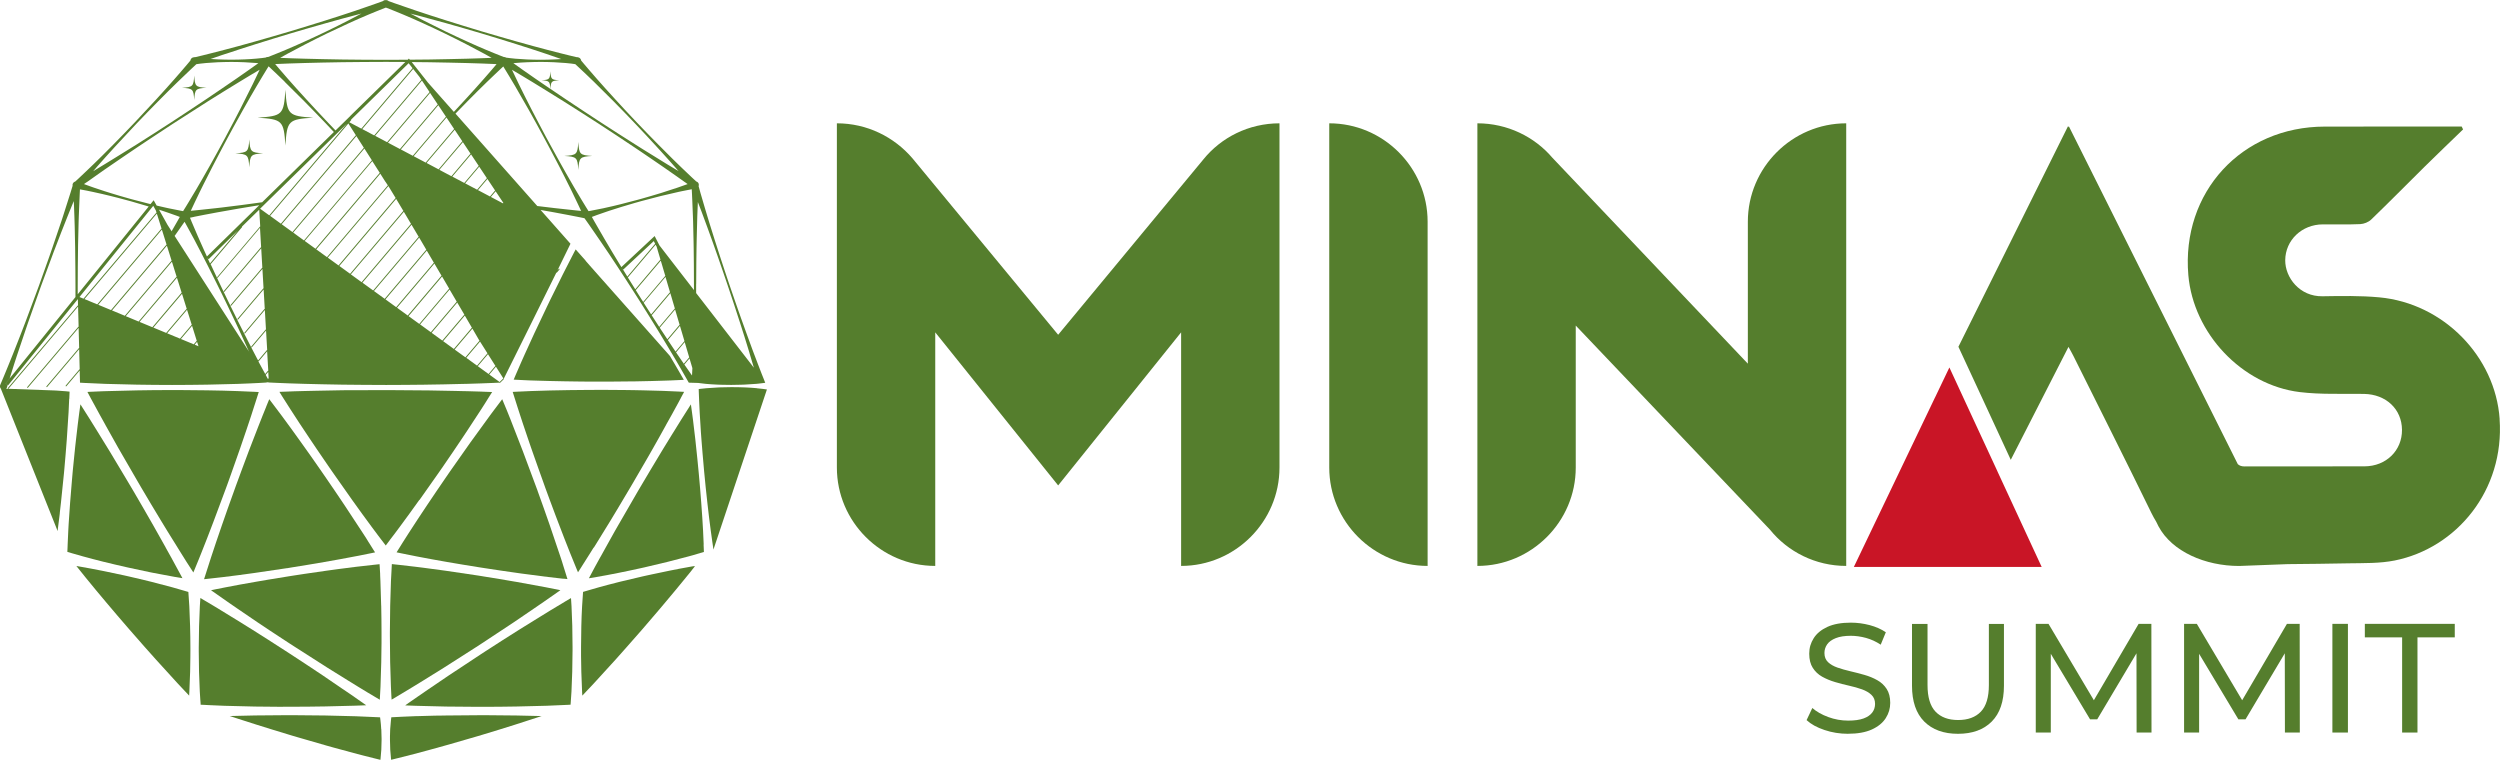 <svg xmlns="http://www.w3.org/2000/svg" id="Camada_2" viewBox="0 0 557.1 169.33"><defs><style>      .cls-1 {        fill: #c91526;      }      .cls-2 {        fill: #557e2d;      }    </style></defs><g id="Camada_1-2" data-name="Camada_1"><g><g><path class="cls-2" d="M285.12,27.48v76.71c0,12.05-9.86,21.92-21.92,21.92v-52.05l-27.4,34.11-27.39-34.11v52.05c-12.05,0-21.92-9.86-21.92-21.92V27.48c6.71,0,12.74,3.01,16.85,7.81l32.46,39.31,32.33-39.04c3.97-4.93,10.14-8.08,16.98-8.08Z"></path><path class="cls-2" d="M296.21,104.19V27.48c12.05,0,21.92,9.86,21.92,21.92v76.71c-12.05,0-21.92-9.86-21.92-21.92Z"></path><path class="cls-2" d="M411.41,126.11c-6.85,0-13.01-3.15-16.99-8.08l-43.28-45.48v31.64c0,12.05-9.86,21.92-21.92,21.92V27.48c6.71,0,12.74,3.01,16.71,7.67l43.56,45.89v-31.64c0-12.05,9.86-21.92,21.92-21.92v98.62Z"></path></g><g><path class="cls-2" d="M557.02,93.35c-.97-13.86-12.47-25.76-26.82-27.09-4.2-.39-8.45-.31-12.68-.24-5.06.08-8.31-4.17-8.28-8.04.04-4.47,3.7-7.96,8.37-7.98,2.78-.02,5.57.07,8.35-.06.84-.04,1.84-.44,2.44-1.02,4.05-3.9,7.99-7.91,11.99-11.86,2.8-2.76,5.65-5.48,8.48-8.22-.1-.22-.21-.43-.31-.65-.64,0-1.28,0-1.93,0-9.52,0-19.04.01-28.56.02-18.56,0-32.01,14.65-30.42,33.11,1.12,12.95,11.91,24.47,24.81,26.05,4.73.58,9.56.33,14.34.41,4.9.08,8.43,3.39,8.46,8.01.03,4.6-3.52,8.11-8.35,8.13-8.91.04-17.82-.02-26.73.02-.68,0-1.14-.17-1.51-.51l-37.66-75.31-.1.21c-.03-.06-.06-.11-.09-.17-8.22,16.53-16.32,32.83-24.4,49.1v.03s5.61,12.1,5.61,12.1l5.96,12.88.09.2,12.86-25.17c.44.79.79,1.4,1.1,2.02,5.8,11.65,11.66,23.28,17.37,34.98.33.68.7,1.33,1.08,1.96l.52,1.05c3.01,5.62,10.42,8.81,17.96,8.81l10.83-.41h0c4.52-.03,9.04-.1,13.56-.18,3.43-.06,6.94.04,10.28-.63,13.77-2.77,24.48-15.62,23.37-31.52Z"></path><polygon class="cls-1" points="439.59 93.11 434.47 82.04 434.46 82.02 434.4 81.89 431.23 88.52 431.15 88.67 430.73 89.55 430.72 89.57 413.11 126.34 454.97 126.34 445.13 105.09 445.13 105.08 445.05 104.9 439.59 93.11"></polygon></g><g><path class="cls-2" d="M411.85,163.52c-1.85,0-3.61-.28-5.29-.85-1.68-.56-3.01-1.3-3.98-2.2l1.28-2.7c.92.81,2.1,1.48,3.53,2.01,1.43.53,2.92.8,4.46.8,1.41,0,2.55-.16,3.43-.48.88-.32,1.52-.77,1.94-1.33.42-.56.62-1.21.62-1.92,0-.83-.27-1.5-.81-2.01-.54-.51-1.25-.92-2.11-1.23-.87-.31-1.82-.58-2.86-.81-1.04-.23-2.08-.5-3.13-.81-1.05-.31-2.01-.71-2.87-1.19-.87-.48-1.56-1.14-2.09-1.96-.53-.82-.8-1.87-.8-3.17s.33-2.39.99-3.44c.66-1.05,1.67-1.89,3.05-2.53,1.37-.63,3.12-.95,5.24-.95,1.41,0,2.8.19,4.19.55,1.38.37,2.58.9,3.6,1.59l-1.14,2.77c-1.04-.69-2.13-1.19-3.29-1.51-1.15-.31-2.27-.47-3.36-.47-1.36,0-2.48.17-3.36.52-.88.35-1.52.81-1.92,1.38-.4.58-.61,1.22-.61,1.94,0,.85.27,1.53.81,2.04.54.51,1.25.91,2.11,1.21.87.3,1.82.57,2.85.81s2.08.51,3.13.81c1.05.3,2.01.69,2.87,1.18.87.48,1.56,1.13,2.09,1.94.53.81.8,1.85.8,3.11s-.33,2.36-1,3.41c-.67,1.05-1.7,1.89-3.1,2.53-1.4.63-3.16.95-5.28.95Z"></path><path class="cls-2" d="M436.31,163.52c-3.18,0-5.69-.91-7.51-2.73-1.82-1.82-2.73-4.49-2.73-7.99v-13.77h3.46v13.63c0,2.7.59,4.67,1.78,5.92,1.19,1.25,2.87,1.87,5.04,1.87s3.88-.62,5.07-1.87c1.19-1.25,1.78-3.22,1.78-5.92v-13.63h3.36v13.77c0,3.51-.91,6.17-2.72,7.99-1.81,1.82-4.32,2.73-7.53,2.73Z"></path><path class="cls-2" d="M453.65,163.24v-24.22h2.84l10.87,18.31h-1.52l10.73-18.31h2.84l.03,24.22h-3.32l-.03-19h.8l-9.55,16.06h-1.59l-9.62-16.06h.87v19h-3.32Z"></path><path class="cls-2" d="M486.7,163.24v-24.22h2.84l10.87,18.31h-1.52l10.73-18.31h2.84l.03,24.22h-3.32l-.03-19h.8l-9.55,16.06h-1.59l-9.62-16.06h.87v19h-3.32Z"></path><path class="cls-2" d="M519.75,163.24v-24.22h3.46v24.22h-3.46Z"></path><path class="cls-2" d="M535.29,163.24v-21.21h-8.31v-3.01h20.04v3.01h-8.31v21.21h-3.43Z"></path></g><g><polygon class="cls-2" points="57.67 81.72 59.88 85.15 58.99 83.77 57.67 81.72"></polygon><polygon class="cls-2" points="168.18 82.15 170.16 84.72 170.57 85.25 170.16 84.72 168.18 82.15"></polygon><path class="cls-2" d="M43.28,22.29c.16-2.44.29-2.57,2.73-2.73-2.44-.16-2.57-.29-2.73-2.73-.16,2.44-.29,2.57-2.73,2.73,2.44.16,2.57.29,2.73,2.73Z"></path><path class="cls-2" d="M128.87,31.64c-.18,2.78-.33,2.93-3.11,3.11,2.78.18,2.93.33,3.11,3.11.18-2.78.33-2.93,3.11-3.11-2.78-.18-2.93-.33-3.11-3.11Z"></path><path class="cls-2" d="M63.07,157.49c.3,0,.6,0,.9,0h.7s.45,0,.45,0c2.46-.01,5-.02,7.35-.07,2.42-.04,4.77-.1,6.81-.17.84-.03,1.64-.06,2.33-.09-.85-.6-1.85-1.31-2.96-2.07-.68-.46-1.4-.96-2.15-1.47h-.02c-1.45-1.01-2.94-2.03-4.55-3.11-1.13-.76-2.31-1.54-3.51-2.33-.03-.02-.06-.04-.09-.06-.03-.02-.06-.04-.09-.06-1.2-.79-2.41-1.58-3.6-2.36l-1.16-.75c-1.2-.77-2.41-1.56-3.62-2.33-1.21-.77-2.4-1.53-3.56-2.26-1.22-.78-2.4-1.5-3.54-2.2-.38-.23-.76-.46-1.13-.69l-.05-.03c-.77-.47-1.5-.92-2.2-1.35-.5-.31-.98-.6-1.44-.88-.77-.46-1.47-.88-2.08-1.24l-.04-.02c-.43-.25-.82-.48-1.17-.69-.04.55-.09,1.18-.12,1.87-.07,1.32-.13,2.85-.17,4.42-.04,1.53-.06,3.18-.07,4.78v.29s0,.45,0,.45c0,1.54.02,3.14.06,4.61.04,1.56.1,3.08.17,4.41.03.64.07,1.23.11,1.75.01.17.03.33.04.49h0c.01.14.02.27.03.39,0,.04,0,.08,0,.12,0,.07.01.14.01.2.14,0,.29.02.44.02.02,0,.03,0,.05,0,.29.01.62.03.98.05.12,0,.24.01.37.02.96.05,2.15.11,3.46.15,2.05.07,4.41.13,6.81.17,1.99.04,4.12.05,6.22.06Z"></path><path class="cls-2" d="M15.45,88.78h.35s-.35-.02-.35-.02c0-.11,0-.23.01-.34.01-.33.02-.63.04-.9,0-.09,0-.17,0-.25-.33-.04-.67-.07-1.01-.1-.02,0-.04,0-.06,0-.58-.05-1.22-.1-1.89-.14-.22-.01-.45-.02-.68-.03-.71-.04-7.67-.29-10.49-.38.09-.09.16-.2.19-.32,0,0,.05-.17.15-.5l-.46-.37.91-1.13c.27-.84.6-1.92,1-3.18.19-.6.4-1.25.63-1.93.6-1.83,1.3-3.92,2.07-6.15.12-.36.25-.72.37-1.08.81-2.35,1.69-4.82,2.59-7.31.11-.31.22-.62.33-.93.97-2.64,1.94-5.28,2.88-7.76.06-.14.11-.29.17-.43.99-2.61,1.94-5.04,2.77-7.11.21-.54.42-1.05.62-1.54.31-.76.59-1.45.85-2.07.01.32.03.65.05,1.01.03.74.07,1.56.09,2.44.02.72.05,1.48.07,2.27.04,1.49.07,3.1.1,4.78,0,.04,0,.08,0,.12.03,1.52.04,3.1.05,4.71,0,1.16.01,2.34.02,3.51,0,.46,0,.91,0,1.37,0,.4,0,.79,0,1.19l.5-.62c0-.38,0-.76,0-1.15,0-.26,0-.52,0-.79,0-1.38.01-2.77.02-4.13,0-1.39.02-2.77.05-4.09,0-.3,0-.59.01-.88.03-1.79.07-3.49.12-5.03.01-.43.03-.85.04-1.26.04-1.49.11-2.8.16-3.87.02-.44.04-.84.05-1.2.02-.38.04-.71.05-.99.4.07.91.17,1.51.28.42.08.89.18,1.39.29.65.14,1.36.3,2.12.47.58.13,1.18.28,1.79.43.53.13,1.08.27,1.63.41.92.24,1.87.5,2.81.75.19.05.38.11.56.16,1.13.32,2.25.65,3.32.97.06.02.13.04.19.06L1.27,85.42l.54.44,15.54-19.21c.01.47.03.94.04,1.41-.03,0-.06.01-.08.04L1.77,86.45s-.03.11.01.15c.02.02.04.02.07.02.03,0,.06-.01.08-.04l15.47-18.27c.04,1.5.08,2.99.12,4.49-.03,0-.06.01-.08.04l-11.38,13.43s-.03.11.01.15c.02.02.04.02.07.02.03,0,.06-.01.08-.04l11.3-13.34c.04,1.5.08,2.99.12,4.49-.03,0-.06.01-.08.04l-7.21,8.51s-.03.11.01.15c.02.02.04.02.07.02.03,0,.06-.01.08-.04l7.13-8.42c.04,1.5.08,2.99.12,4.49-.03,0-.06.01-.08.04l-3.04,3.59s-.03.11.01.15c.02.02.04.02.07.02.03,0,.06-.01.08-.04l2.96-3.5c.02.91.05,1.81.07,2.72.28.02.63.04,1.05.06.16,0,.33.01.52.02,1.05.05,2.41.12,4,.18.1,0,.21,0,.31.01,2,.07,4.33.13,6.82.17,2.5.05,5.16.06,7.82.07,2.66-.01,5.32-.02,7.82-.07,2.5-.04,4.82-.1,6.82-.17,2-.06,3.66-.16,4.82-.21.69-.03,1.2-.07,1.5-.09.08-.03.17-.05.25-.06.11-.01.22,0,.32.03.02,0,.04.01.06.02.36.02,1.03.05,1.96.09,1.44.05,3.5.16,5.96.21,2.47.05,5.35.15,8.43.18,3.08.05,6.37.05,9.66.07.07,0,.14,0,.22,0,1.39,0,2.79,0,4.16-.02,1.42,0,2.81-.02,4.18-.04.37,0,.74,0,1.11-.02,1.06-.01,2.09-.03,3.1-.05,1.49-.03,2.91-.07,4.23-.1.37,0,.74-.02,1.1-.02,1.14-.02,2.2-.06,3.15-.1,1.09-.04,2.04-.08,2.82-.11.52-.02.95-.05,1.29-.06,0,0,0,.01.01.02.02.02.05.03.07.03s.05,0,.07-.03l.8-.78s.04-.09.01-.13c.01-.03.03-.06.05-.1.53-1.07,3.06-6.15,5.88-11.84,1.98-3.99,4.1-8.27,5.78-11.68.01,0,.03.01.05.01.03,0,.06-.01.08-.04l.57-.67s.03-.11-.01-.15c-.04-.04-.11-.03-.15.01l-.3.36c1.57-3.19,2.71-5.52,2.91-5.96l-6.66-7.53c.91.16,1.78.31,2.6.46.2.04.4.07.6.11,1.1.2,2.1.39,2.98.56.79.16,1.49.29,2.06.4.66.13,1.16.23,1.48.3,0,0,0,0,.01,0,.03.02.06.03.08.05.19.27.5.69.89,1.26.26.38.58.83.92,1.33.54.77,1.18,1.68,1.86,2.7.04.06.08.12.12.18.54.79,1.11,1.64,1.72,2.54.58.87,1.19,1.79,1.82,2.75.16.24.31.48.47.72.44.67.89,1.35,1.33,2.04.59.91,1.19,1.84,1.79,2.78.45.71.91,1.42,1.36,2.13.14.22.28.44.42.67.59.94,1.18,1.88,1.76,2.81.6.96,1.18,1.9,1.75,2.83.15.24.3.48.44.72.44.73.88,1.43,1.29,2.13.61,1,1.18,1.96,1.72,2.87.24.41.48.81.71,1.2.35.6.68,1.16.99,1.7.62,1.08,1.15,2.02,1.56,2.73.04.07.07.13.11.19.07.12.13.23.19.33.29,0,2.09.07,2.09.06.36.05.84.11,1.4.17.12.01.25.02.38.04.76.07,1.65.13,2.61.17.31.02.63.03.95.03.67.02,1.35.02,2.03.03.71,0,1.43-.02,2.12-.04.29,0,.59-.02.87-.03.95-.04,1.84-.1,2.61-.17.14-.01.27-.02.4-.04.19-.02.36-.04.53-.06.42-.05.77-.1,1.04-.13,0,0,.02,0,.02,0l-.04-.05-.41-.53-1.98-2.56,1.98,2.56.41.53s-.01-.06-.03-.09c0,0-.09-.21-.24-.61-.12-.31-.29-.73-.5-1.25-.22-.58-.5-1.29-.81-2.1-.33-.84-.69-1.79-1.08-2.84-.07-.18-.13-.36-.2-.54-.4-1.06-.82-2.21-1.25-3.42-.36-.98-.72-2.01-1.1-3.06-.05-.13-.09-.25-.14-.38-.4-1.13-.81-2.29-1.21-3.46-.4-1.15-.8-2.31-1.2-3.48-.09-.25-.17-.51-.26-.76-.31-.92-.61-1.83-.92-2.75-.4-1.19-.79-2.37-1.16-3.52-.21-.63-.41-1.25-.6-1.87-.18-.57-.36-1.13-.54-1.68-.4-1.25-.77-2.45-1.12-3.57-.2-.65-.39-1.28-.57-1.88-.19-.61-.36-1.18-.52-1.73-.4-1.34-.72-2.48-.98-3.35-.03-.1-.06-.2-.08-.3-.13-.47-.24-.84-.31-1.12.07-.18.07-.39,0-.59-.1-.24-.3-.4-.53-.47-.19-.17-.46-.43-.81-.75-.04-.04-.08-.07-.12-.11-.56-.54-1.31-1.23-2.18-2.07-.3-.29-.62-.6-.95-.92-.42-.41-.86-.84-1.32-1.29-.95-.93-1.96-1.95-3.02-3.02-1.58-1.59-3.23-3.31-4.88-5.03-1.64-1.74-3.28-3.47-4.78-5.13-1.51-1.65-2.91-3.2-4.09-4.55-1.19-1.34-2.14-2.49-2.83-3.28-.28-.33-.51-.6-.68-.81,0-.02,0-.03,0-.05-.07-.37-.38-.63-.73-.66-.11-.04-.22-.05-.33-.04-.31-.07-.83-.19-1.51-.36-1.18-.3-2.87-.7-4.89-1.24-2.02-.53-4.36-1.16-6.87-1.87-2.51-.7-5.17-1.49-7.84-2.27-2.66-.81-5.32-1.61-7.8-2.4-2.48-.78-4.8-1.54-6.77-2.2-1.98-.66-3.61-1.25-4.76-1.64-.62-.22-1.09-.39-1.39-.5-.17-.16-.4-.24-.63-.22-.24-.03-.47.06-.64.22-.31.11-.78.28-1.39.5-1.15.39-2.78.99-4.76,1.65-1.98.67-4.29,1.42-6.77,2.2-2.48.79-5.14,1.59-7.8,2.4-2.66.78-5.33,1.57-7.84,2.27-2.51.71-4.85,1.35-6.87,1.87-2.01.54-3.71.94-4.88,1.24-.68.17-1.2.29-1.51.36-.11-.01-.22,0-.33.04-.03,0-.06,0-.09,0-.36.07-.62.36-.66.71-.17.21-.4.48-.68.81-.68.79-1.64,1.94-2.83,3.28-1.18,1.35-2.58,2.9-4.09,4.55-1.51,1.65-3.15,3.39-4.78,5.13-1.65,1.72-3.3,3.45-4.88,5.04-1.57,1.59-3.05,3.07-4.34,4.31-1.28,1.25-2.38,2.26-3.14,2.99-.13.12-.25.23-.36.34-.23.22-.43.39-.57.52-.3.08-.54.33-.59.66,0,.06,0,.13,0,.19,0,.03,0,.07.01.1-.1.33-.26.86-.47,1.54-.4,1.24-.94,3.02-1.64,5.15-.1.31-.21.63-.31.95-.63,1.9-1.35,4.02-2.13,6.28-.22.63-.44,1.28-.67,1.93-.72,2.06-1.49,4.19-2.25,6.32-.27.73-.54,1.46-.81,2.19-.76,2.05-1.51,4.08-2.24,6.01-.37.97-.73,1.91-1.08,2.81-.6,1.55-1.17,2.99-1.69,4.3-.82,2.08-1.55,3.79-2.04,5,0,0,0,0,0,0-.51,1.2-.8,1.89-.8,1.89-.01.03-.02.05-.03.08-.08.28,0,.56.17.76,0,0,0,0,0,0,.1.35,11.74,29.34,12.42,31.14.07.19.14.39.22.59.01-.11.03-.22.04-.32.12-.89.24-1.85.36-2.85.03-.22.05-.44.08-.66,0-.07.02-.13.02-.2,0-.03,0-.05,0-.08.09-.75.18-1.52.26-2.3.23-2.03.45-4.22.65-6.34l.1-1.08c.19-2.2.39-4.46.54-6.55.16-2.17.3-4.28.4-6.1.07-1.17.11-2.23.14-3.08ZM155.14,63.28c0-1.66.01-3.31.03-4.93,0-1,.02-1.98.04-2.94.01-.69.02-1.37.04-2.04.04-1.82.08-3.53.13-5.05,0-.03,0-.05,0-.08.04-1.2.08-2.28.13-3.22.25.65.53,1.37.83,2.16.13.36.27.72.41,1.11.27.72.56,1.49.85,2.3.4,1.08.81,2.23,1.24,3.43.15.43.31.86.46,1.3.25.71.51,1.43.76,2.16.4,1.14.8,2.3,1.2,3.48.28.82.56,1.64.84,2.46.12.35.23.69.35,1.04.39,1.18.79,2.36,1.17,3.51.4,1.2.78,2.38,1.15,3.54,0,.02.01.03.02.05.39,1.21.77,2.39,1.12,3.51.4,1.27.77,2.48,1.11,3.59,0,.01,0,.02,0,.03.37,1.21.69,2.3.97,3.25l-1.79-2.32-1.98-2.56-1.98-2.56-1.98-2.56-1.98-2.56-1.98-2.56-1.17-1.51c0-.55,0-1.1,0-1.65,0-.12,0-.23,0-.35ZM34.16,45.87l.56,1.01.16.5s-.04.01-.05.03l-16.2,19.12s-.01.02-.02.03l-.9-.37,16.44-20.32ZM37.06,74.16s-.01.02-.02.03l-2.87-1.19,6.39-7.54,1.05,3.36s-.04.01-.05.03l-4.5,5.31ZM39.43,61.88l1.05,3.36s-.04.01-.05.03l-6.45,7.62s-.01.02-.02.03l-2.87-1.19,8.34-9.84ZM27.85,70.34s-.01.02-.02.03l-2.87-1.19,12.23-14.44,1.05,3.36s-.04.01-.05.03l-10.35,12.22ZM18.82,66.64l16.13-19.05,1.05,3.36s-.04.01-.05.03l-14.25,16.82s-.01.02-.02.03l-2.87-1.19ZM21.89,67.91l14.18-16.75,1.05,3.36s-.04.01-.05.03l-12.3,14.52s-.01.02-.02.03l-2.87-1.19ZM28.03,70.45l10.28-12.14,1.05,3.36s-.04.01-.05.03l-8.4,9.92s-.01.02-.02.03l-2.87-1.19ZM37.24,74.27l4.44-5.24,1.05,3.36s-.04.01-.05.03l-2.55,3.01s-.01.02-.02.03l-2.87-1.19ZM43.2,76.7s-.01.02-.02.03l-2.87-1.19,2.49-2.94,1.05,3.36s-.04.01-.05.03l-.6.71ZM43.38,76.81l.54-.64.31.99-.85-.35ZM37.28,50.02l-1.84-3.29c.27.09.54.18.8.26.37.12.73.25,1.07.36.83.28,1.55.54,2.13.75.23.09.44.17.63.24-.13.24-.29.53-.48.85-.36.63-.81,1.42-1.34,2.33l.24.38.43.67c.73-1.05,1.36-1.94,1.84-2.63.13-.19.26-.36.37-.52.08.14.16.29.25.45.09.16.18.33.28.51.44.81,1,1.81,1.62,2.98.13.24.25.48.38.73.38.72.78,1.49,1.2,2.3.5.96,1.02,1.99,1.56,3.05.11.22.23.45.34.68.4.78.8,1.58,1.2,2.39.5,1.02,1.01,2.05,1.53,3.09.24.49.48.98.72,1.48.26.55.52,1.09.79,1.64.51,1.05,1.01,2.1,1.49,3.13.36.76.71,1.51,1.05,2.25.14.31.28.61.42.91.51,1.11,1,2.17,1.45,3.18.02.04.03.07.05.11l.6.94-18.79-29.22ZM109.38,43.89l1.07-1.26,1.71,2.57s-.02.01-.02.02l-.06.07s0,.01-.01.02l-2.68-1.42ZM106.51,42.37l2.11-2.49,1.71,2.57s-.02.01-.02.02l-1.1,1.3s0,.01-.01.02l-2.68-1.42ZM103.64,40.86l3.15-3.72,1.71,2.57s-.02.01-.02.02l-2.14,2.53s0,.01-.01.02l-2.68-1.42ZM98.58,75.9s0,0,0,0l-2.4-1.74,5.71-6.75c.56.96,1.09,1.87,1.59,2.71,0,0-.02.01-.03.02l-4.87,5.74ZM93.44,72.18s0,0,0,0l-2.4-1.74,7.47-8.82c.54.92,1.07,1.83,1.59,2.71,0,0-.02.01-.03.02l-6.62,7.82ZM97.91,37.84l5.23-6.17,1.71,2.57s-.02.01-.02.02l-4.22,4.99s0,.01-.01.02l-2.68-1.42ZM95.05,36.32l6.27-7.4,1.71,2.57s-.02.01-.02.02l-5.26,6.21s0,.01-.01.02l-2.68-1.42ZM85.73,66.59s0,0,0,0l-2.4-1.74,10.08-11.91c.52.89,1.05,1.79,1.59,2.71,0,0-.02.01-.03.02l-9.24,10.91ZM75.44,59.15s0,0,0,0l-2.4-1.74,13.51-15.95c.4.64.95,1.55,1.62,2.67,0,0-.02.01-.03.02l-12.7,15ZM67.73,53.57s0,0,0,0l-2.4-1.74,15.87-18.73,1.67,2.62s-.02.01-.02.02l-15.1,17.83ZM79.41,30.31l1.67,2.62s-.02.01-.02.02l-15.89,18.76s0,0,0,0l-2.4-1.74,16.66-19.67ZM80.72,28.76l11.35-13.4,1.4,1.77.43.65s-.02.01-.02.02l-10.47,12.36s0,.01-.01.02l-2.68-1.42ZM94.87,36.21s0,.01-.01.02l-2.68-1.42,7.31-8.63,1.71,2.57s-.02.01-.02.02l-6.3,7.44ZM94.02,17.95l1.71,2.57s-.02.01-.02.02l-9.43,11.13s0,.01-.01.02l-2.68-1.42,10.43-12.32ZM84.74,38.7l1.09,1.72s.24.31.6.88c0,0-.02.01-.02.02l-13.54,15.98s0,0,0,0l-2.4-1.74,14.28-16.86ZM86.45,31.79l9.39-11.09,1.71,2.57s-.02.01-.02.02l-8.39,9.9s0,.01-.01.02l-2.68-1.42ZM97.67,23.44l1.71,2.57s-.02.01-.02.02l-7.35,8.67s0,.01-.01.02l-2.68-1.42,8.35-9.86ZM89.99,47.19c.5.85,1.04,1.75,1.6,2.7,0,0-.02.01-.03.02l-10.98,12.97s0,0,0,0l-2.4-1.74,11.82-13.95ZM91.7,50.07c.52.87,1.05,1.78,1.6,2.7,0,0-.02.01-.03.02l-10.11,11.94s0,0,0,0l-2.4-1.74,10.95-12.93ZM104.97,34.4l1.71,2.57s-.02.01-.02.02l-3.18,3.76s0,.01-.01.02l-2.68-1.42,4.19-4.95ZM112.27,45.37l.04.06-.07-.04.02-.03ZM95.24,18.24l-3.49-4.41c1.33,0,2.63.02,3.9.04,3.08.04,5.96.13,8.43.18,2.47.05,4.52.16,5.96.21.22.01.43.02.62.03-.68.79-1.63,1.94-2.82,3.27-1.18,1.35-2.58,2.9-4.09,4.55-.84.92-1.71,1.86-2.61,2.82l-5.91-6.68ZM91.94,15.2s-.01,0-.02.01l-11.38,13.44s0,.01-.01.02l-2.68-1.42.39-.46s.03-.1,0-.14l12.82-12.56.88,1.11ZM78.04,25.87l-3.27,3.2c-.59-.61-1.17-1.22-1.76-1.84-1.64-1.74-3.27-3.47-4.78-5.13-1.51-1.65-2.91-3.2-4.09-4.55-1.18-1.33-2.13-2.48-2.82-3.27.19,0,.4-.02.62-.03,1.44-.05,3.5-.16,5.96-.21,2.47-.05,5.35-.15,8.43-.18,3.08-.05,6.37-.05,9.66-.07,1.45,0,2.91,0,4.34.02l-12.29,12.04ZM63.43,18.22c1.29,1.25,2.77,2.72,4.34,4.31,1.58,1.59,3.23,3.31,4.88,5.03.13.14.27.28.4.43.45.48.9.96,1.35,1.43l-.64.62-15.34,15.03c-1.05.15-2.08.29-3.09.42-.48.06-.95.13-1.41.19-1.65.22-3.21.41-4.64.58-.39.05-.77.09-1.15.13-1.29.15-2.44.27-3.43.37-.63.06-1.19.12-1.67.17-.19.02-.36.04-.52.05.03-.07.07-.15.11-.23.46-.96,1.09-2.35,1.9-3.99.25-.52.52-1.06.8-1.62.61-1.23,1.29-2.57,2.01-3.96,1.04-2.04,2.19-4.19,3.33-6.34.46-.84.91-1.68,1.36-2.51.7-1.29,1.4-2.56,2.09-3.77,1.12-1.99,2.18-3.85,3.11-5.42.92-1.58,1.73-2.88,2.28-3.79.13-.21.25-.4.35-.57.14.13.29.27.46.43.75.72,1.86,1.74,3.13,2.99ZM48.34,61.94s.04.02.07.02c.03,0,.06-.01.08-.04l9.45-11.16.25,4.33s-.05.01-.07.04l-8.26,9.75s-.03.11.01.15c.02.02.04.02.07.02.03,0,.06-.01.08-.04l8.19-9.67.25,4.33s-.05.01-.07.04l-7,8.26s-.03.11.01.15c.02.02.04.02.07.02.03,0,.06-.01.08-.04l6.93-8.18.25,4.33s-.05.01-.07.04l-5.74,6.77s-.03.11.01.15c.02.02.04.02.07.02.03,0,.06-.01.08-.04l5.67-6.69.25,4.33s-.05.01-.07.04l-4.47,5.28s-.03.11.01.15c.02.02.04.02.07.02.03,0,.06-.01.08-.04l4.4-5.2.25,4.33s-.05.01-.07.04l-3.21,3.79s-.03.11.01.15c.02.02.04.02.07.02.03,0,.06-.01.08-.04l3.14-3.71.25,4.33s-.05.01-.07.04l-1.95,2.3c-.09-.17-.18-.33-.27-.5-.39-.73-.8-1.51-1.22-2.34-.5-.97-1.02-1.99-1.56-3.05-.11-.21-.21-.42-.32-.64-.4-.79-.81-1.61-1.22-2.43-.5-1.02-1.01-2.05-1.52-3.1-.23-.48-.47-.96-.7-1.43-.27-.56-.54-1.12-.81-1.68-.51-1.06-1.01-2.1-1.49-3.14-.35-.75-.7-1.48-1.03-2.21-.15-.32-.3-.64-.44-.95,0,0,0-.01,0-.02.03,0,.06-.01.07-.04l6.93-8.18s.03-.1,0-.14l3.83-3.75.22,3.75s-.05.01-.07.04l-9.52,11.24s-.03.11.01.15ZM59.78,82.86l.08,1.4c-.05.07-.1.15-.14.22-.07-.12-.14-.26-.22-.4-.09-.17-.19-.35-.3-.55.01,0,.02-.01.03-.02l.55-.65ZM59.69,82.64l-.59.7c-.43-.78-.94-1.72-1.52-2.8,0,0,0,0,0-.01.02,0,.05-.01.07-.03l1.88-2.22.25,4.33s-.05.01-.07.04ZM46.5,57.75l6.51-6.38-6.21,7.33c-.19-.4-.37-.8-.55-1.2l.24.25ZM43.24,48.32c.06-.01.13-.02.19-.04,1.2-.23,2.87-.58,4.85-.93.03,0,.07-.01.1-.02,1.47-.27,3.12-.56,4.88-.86.71-.12,1.43-.24,2.17-.36.76-.13,1.54-.26,2.34-.38l-11.66,11.43c-.23-.5-.45-.98-.66-1.45-.32-.71-.63-1.4-.91-2.04-.18-.41-.35-.8-.52-1.17-.57-1.3-1.03-2.41-1.38-3.23,0,0,0-.01,0-.02-.12-.27-.22-.52-.31-.73.26-.05.57-.12.92-.19ZM57.67,81.72l1.32,2.05.89,1.38-2.21-3.43ZM57.96,46.51l.99-.97.4-.39,11.85-11.61,3.68-3.61.13-.13,2.35-2.3-17.35,20.49s0,0,0,0l-2.05-1.48ZM60.18,48.11l17.45-20.6,1.67,2.62s-.02.01-.02.02l-16.68,19.7s0,0,0,0l-2.4-1.74ZM67.89,53.7l15.07-17.8,1.67,2.62s-.02.01-.02.02l-14.31,16.89s0,0,0,0l-2.4-1.74ZM75.61,59.28l12.67-14.96c.48.8,1.02,1.71,1.61,2.69,0,0-.02.01-.03.02l-11.84,13.98s0,0,0,0l-2.4-1.74ZM85.89,66.72l9.21-10.88c.53.9,1.06,1.8,1.59,2.71,0,0-.02.01-.03.02l-8.37,9.88s0,0,0,0l-2.4-1.74ZM88.46,68.58l8.34-9.85c.53.91,1.06,1.81,1.59,2.71,0,0-.02.01-.03.02l-7.5,8.85s0,0,0,0l-2.4-1.74ZM93.6,72.3l6.59-7.78c.55.93,1.08,1.84,1.59,2.71,0,0-.02.01-.03.02l-5.74,6.78s0,0,0,0l-2.4-1.74ZM98.74,76.03l4.84-5.71c.59,1.01,1.13,1.93,1.58,2.71,0,0-.02.01-.03.02l-3.99,4.71s0,0,0,0l-2.4-1.74ZM101.31,77.89l3.96-4.67c.83,1.43,1.4,2.4,1.58,2.72,0,0-.02.01-.03.02l-3.11,3.67s0,0,0,0l-2.4-1.74ZM103.89,79.75l3.08-3.64c.24.39.89,1.42,1.66,2.63,0,0-.02.01-.02.02l-2.3,2.72s0,0,0,0l-2.4-1.74ZM106.46,81.61l2.28-2.69c.54.85,1.12,1.77,1.66,2.62,0,0-.02.01-.02.02l-1.51,1.78s0,0,0,0l-2.4-1.74ZM111.36,85.13s0,0-.01.01l-2.32-1.68,1.48-1.75c.78,1.23,1.43,2.26,1.66,2.62,0,0-.01,0-.02.01l-.8.78ZM128.95,46.95c-.39-.04-.84-.09-1.33-.14-1.06-.11-2.34-.24-3.77-.41,0,0-.02,0-.02,0-1.16-.13-2.42-.29-3.76-.45-.11-.01-.22-.03-.34-.04l-18.23-20.59c.92-.95,1.83-1.89,2.71-2.78,1.57-1.59,3.05-3.07,4.34-4.31,1.28-1.25,2.38-2.26,3.14-2.99.17-.16.32-.3.46-.43.1.17.22.36.35.57.55.92,1.36,2.21,2.28,3.79.93,1.58,1.99,3.43,3.11,5.42,1.12,1.99,2.29,4.13,3.45,6.28.41.78.83,1.56,1.24,2.33.54,1.02,1.07,2.03,1.59,3.02.17.33.34.66.51.98.36.71.72,1.4,1.06,2.07.55,1.09,1.07,2.13,1.54,3.08.07.15.14.29.21.43.5,1,.92,1.91,1.29,2.69.23.49.44.93.61,1.3.04.08.07.15.11.23-.16-.02-.34-.03-.52-.05ZM138.66,59.81l.24.25,6.79-6.34.31.61s-.02.01-.03.02l-6.17,7.29c-.38-.62-.76-1.23-1.13-1.84ZM139.9,61.83s.02-.01.03-.02l6.17-7.28.22.42.86,2.91s-.04.01-.05.03l-5.57,6.58c-.56-.89-1.11-1.77-1.65-2.64ZM143.04,66.84c-.46-.73-.92-1.46-1.37-2.19,0,0,.02-.01.03-.02l5.55-6.55,1.01,3.42s-.04.01-.05.03l-4.88,5.76c-.09-.15-.19-.29-.28-.44ZM143.43,67.46s.02-.01.02-.02l4.85-5.73,1.01,3.42s-.04.01-.05.03l-4.16,4.91c-.55-.86-1.11-1.74-1.67-2.61ZM145.22,70.25s.02-.01.02-.02l4.14-4.89,1.01,3.42s-.04.01-.05.03l-3.44,4.06c-.55-.85-1.12-1.72-1.68-2.6ZM147.52,73.8c-.17-.26-.34-.52-.51-.78,0,0,.02,0,.02-.02l3.41-4.03,1.01,3.42s-.04.01-.05.03l-2.69,3.18c-.39-.59-.78-1.19-1.19-1.81ZM148.83,75.78s.02,0,.02-.02l2.67-3.15,1.01,3.42s-.04.01-.05.03l-1.94,2.29c-.55-.81-1.12-1.67-1.71-2.56ZM151.53,79.81c-.28-.41-.58-.85-.88-1.29,0,0,.02,0,.02-.02l1.91-2.26,1.01,3.42s-.04.01-.05.03l-1.16,1.37c-.27-.4-.56-.81-.85-1.25ZM152.5,81.23s.02,0,.02-.02l1.13-1.34.64,2.16c-.03.61-.05,1.16-.08,1.65-.47-.67-1.05-1.5-1.71-2.45ZM154.2,43.16c.02.45.04.97.07,1.55.05,1,.1,2.19.14,3.52.01.38.03.77.04,1.16.04,1.47.08,3.07.11,4.76,0,.41.01.82.02,1.25.02,1.16.03,2.36.04,3.58.01,1.53.02,3.09.02,4.65,0,.08,0,.15,0,.23,0,.26,0,.52,0,.78l-.31-.41-1.98-2.56-1.98-2.56-1.98-2.56-1.44-1.87-.42-.82-.65-1.26-7.41,6.92c-.12-.2-.25-.4-.37-.6-.6-.99-1.18-1.95-1.73-2.86-.51-.85-.99-1.67-1.44-2.43-.09-.15-.18-.3-.27-.46-.65-1.1-1.21-2.09-1.68-2.91-.22-.39-.43-.75-.61-1.06-.19-.33-.35-.62-.48-.86.65-.25,1.59-.6,2.76-.99.35-.12.72-.25,1.11-.38.84-.28,1.75-.57,2.71-.86.93-.29,1.91-.57,2.9-.86.5-.14,1.01-.29,1.52-.43,1.31-.35,2.61-.7,3.86-1.01.2-.05.4-.1.59-.15,1.42-.35,2.76-.66,3.91-.91.23-.05.44-.1.66-.14.92-.19,1.69-.34,2.24-.44.02.27.03.61.05.99ZM152.69,40.63c.2.14.38.27.54.39-.6.22-1.36.5-2.24.79-1.04.36-2.24.75-3.54,1.15-.09.03-.19.06-.28.09-1.4.44-2.91.86-4.41,1.29-.27.07-.54.15-.81.22-1.24.33-2.47.66-3.64.95-.57.14-1.12.27-1.65.4-.81.19-1.57.36-2.26.51-1.15.25-2.1.43-2.78.55-.17.03-.33.06-.47.08-.15-.23-.34-.55-.58-.93-.27-.46-.61-1.01-1-1.64-.39-.64-.82-1.36-1.28-2.15-.14-.24-.28-.48-.43-.73-.53-.9-1.09-1.88-1.68-2.92-.33-.58-.66-1.17-1-1.78-.22-.38-.43-.77-.65-1.16-.54-.97-1.08-1.96-1.63-2.97-.39-.71-.78-1.43-1.17-2.14-1.14-2.15-2.29-4.31-3.33-6.34-1.05-2.03-2-3.94-2.8-5.58-.6-1.22-1.1-2.29-1.51-3.16,1.17.7,2.75,1.62,4.59,2.75,2.02,1.26,4.4,2.69,6.92,4.28,2.52,1.58,5.19,3.3,7.86,5.02,2.66,1.74,5.31,3.47,7.78,5.14.53.35,1.04.7,1.55,1.04.91.62,1.79,1.22,2.63,1.79.9.62,1.75,1.2,2.55,1.75.03.02.05.03.07.05.96.65,1.83,1.27,2.61,1.82.78.56,1.46,1.04,2.03,1.44ZM128.2,14.3c.2.18.54.5,1,.93.75.72,1.86,1.73,3.14,2.99,1.29,1.25,2.77,2.72,4.34,4.31,1.58,1.59,3.23,3.31,4.88,5.04,1.64,1.74,3.28,3.47,4.78,5.13.27.29.53.58.79.86.75.83,1.47,1.62,2.14,2.37.41.46.8.9,1.16,1.31.28.31.54.61.79.9-.77-.45-1.62-.97-2.54-1.53-.06-.04-.12-.07-.18-.11-.8-.49-1.65-1.02-2.54-1.57-.87-.54-1.78-1.1-2.72-1.68-.54-.34-1.09-.68-1.65-1.04-2.52-1.58-5.19-3.31-7.85-5.03-2.66-1.74-5.31-3.48-7.78-5.14-1.15-.76-2.25-1.51-3.3-2.23.11-1.72.23-1.81,1.98-1.92-1.78-.12-1.87-.21-1.99-1.99-.12,1.78-.21,1.87-1.99,1.99,1.75.11,1.87.21,1.98,1.92-1.22-.83-2.36-1.62-3.42-2.34-1.97-1.34-3.57-2.51-4.71-3.31-.04-.03-.08-.06-.12-.08.14-.01.29-.03.45-.04.76-.07,1.65-.13,2.61-.17.95-.05,1.97-.05,2.99-.07,1.02.01,2.03.02,2.99.07.95.04,1.84.1,2.61.17.98.08,1.74.19,2.17.26ZM92.51,3.29c2.02.53,4.36,1.17,6.87,1.87,2.51.7,5.17,1.49,7.84,2.27,2.66.81,5.32,1.61,7.8,2.4,2.48.78,4.8,1.54,6.77,2.2,1.24.41,2.34.8,3.27,1.13-.51.04-1.06.07-1.63.09-.95.05-1.97.06-2.99.07-1.02-.01-2.03-.02-2.99-.07-.95-.04-1.84-.1-2.61-.17-.9-.08-1.62-.18-2.06-.24-.12-.08-.26-.12-.4-.13-.04,0-.07-.01-.11-.01-.2-.07-.47-.18-.8-.31-.74-.3-1.81-.71-3.07-1.25-1.27-.53-2.73-1.17-4.29-1.88-1.56-.7-3.21-1.49-4.86-2.27-1.64-.8-3.28-1.61-4.8-2.39-1.07-.55-2.08-1.08-3-1.57.34.09.69.18,1.06.28ZM85.16,2.01c.35-.14.63-.24.83-.32.2.07.48.18.83.32.74.3,1.81.71,3.07,1.25,1.27.53,2.73,1.17,4.29,1.88,1.56.7,3.21,1.49,4.86,2.28,1.64.81,3.28,1.61,4.8,2.4,1.52.78,2.94,1.53,4.14,2.19.58.31,1.1.61,1.57.88-1.4.05-3.27.14-5.47.19-2.47.05-5.35.14-8.43.18-1.41.02-2.85.03-4.33.04l-.2-.25-.26.26c-1.61,0-3.24.01-4.87.02-3.29-.01-6.58-.02-9.66-.07-3.08-.03-5.96-.13-8.43-.18-2.2-.04-4.07-.14-5.47-.19.47-.27.99-.56,1.57-.88,1.2-.66,2.62-1.41,4.14-2.19,1.52-.79,3.16-1.59,4.8-2.4,1.65-.78,3.3-1.57,4.86-2.28,1.56-.71,3.02-1.35,4.29-1.88,1.26-.54,2.33-.94,3.07-1.25ZM50.2,12.04c1.98-.67,4.29-1.42,6.77-2.2,2.48-.79,5.14-1.59,7.8-2.4,2.66-.78,5.33-1.57,7.84-2.27,2.51-.71,4.85-1.35,6.87-1.87.37-.1.72-.19,1.07-.28-.93.5-1.94,1.03-3.01,1.58-1.52.79-3.16,1.59-4.8,2.39-1.65.78-3.3,1.57-4.86,2.27-1.56.71-3.03,1.35-4.29,1.88-1.26.54-2.33.95-3.07,1.25-.34.13-.61.24-.8.31-.04,0-.07,0-.11,0,0,0-.01,0-.02,0,0,0-.01,0-.02,0-.12.01-.25.05-.35.12-.44.07-1.16.16-2.07.24-.76.07-1.65.13-2.61.17-.95.05-1.97.06-2.99.07-1.02-.01-2.03-.02-2.99-.07-.57-.02-1.12-.05-1.63-.09.93-.33,2.04-.71,3.28-1.13ZM21.54,37.24c1.18-1.35,2.58-2.9,4.09-4.55,1.51-1.65,3.15-3.39,4.78-5.13,1.65-1.72,3.31-3.45,4.88-5.03,1.57-1.59,3.05-3.07,4.34-4.31,1.28-1.25,2.38-2.27,3.13-2.99.46-.43.8-.74,1-.93.43-.07,1.19-.17,2.17-.26.76-.07,1.65-.13,2.6-.17.95-.05,1.97-.05,2.99-.07,1.02.01,2.03.02,2.99.07.95.04,1.84.1,2.61.17.16.01.3.03.45.04-.04.03-.08.05-.11.08-1.14.79-2.74,1.97-4.71,3.31-1.97,1.34-4.25,2.93-6.72,4.58-2.47,1.66-5.13,3.4-7.78,5.14-1.35.87-2.7,1.74-4.03,2.6-1.3.83-2.58,1.65-3.82,2.43-1.77,1.12-3.46,2.16-5.02,3.11-.66.41-1.3.8-1.9,1.17-.99.61-1.9,1.16-2.72,1.65.25-.29.52-.59.79-.91ZM19.29,40.63c.99-.69,2.33-1.66,3.95-2.79.25-.17.5-.34.76-.52,1.97-1.34,4.25-2.93,6.72-4.58.74-.5,1.5-1,2.27-1.51,1.8-1.19,3.65-2.41,5.51-3.63,2.67-1.72,5.33-3.44,7.85-5.03,2.51-1.59,4.89-3.03,6.92-4.28,1.84-1.14,3.42-2.06,4.59-2.75-.41.87-.91,1.95-1.51,3.16-.8,1.64-1.76,3.55-2.8,5.58-.97,1.9-2.03,3.9-3.1,5.91-.08.15-.15.29-.23.44-1.16,2.14-2.32,4.29-3.45,6.28-1.12,1.99-2.18,3.85-3.11,5.42-.58,1-1.12,1.89-1.58,2.64-.26.43-.5.82-.7,1.15-.23.38-.43.7-.58.93-.12-.02-.27-.05-.43-.08-.68-.12-1.65-.31-2.82-.56-.23-.05-.47-.1-.72-.16-.6-.13-1.24-.28-1.92-.44l-.67-1.19-.7.86c-.06-.01-.12-.03-.18-.04-1.1-.27-2.24-.57-3.4-.88-.26-.07-.52-.14-.79-.21-.86-.24-1.72-.49-2.56-.73-.63-.18-1.25-.37-1.85-.56-.49-.15-.98-.3-1.44-.45-.86-.27-1.66-.54-2.38-.79-.3-.1-.58-.2-.85-.3-.52-.18-.99-.35-1.38-.5.17-.12.35-.25.55-.39Z"></path><path class="cls-2" d="M154.77,126.14c-.12.02-.25.04-.37.06-.02,0-.03,0-.05,0-.13.02-.25.04-.39.07-.18.03-.36.06-.55.1-1.3.23-2.76.5-4.26.81-1.25.24-2.56.52-3.87.81-.44.09-.87.19-1.3.28l-.76.17c-1.67.38-3.4.78-5,1.18-.21.05-.42.1-.63.16-1.46.37-2.86.73-4.1,1.08-.91.25-1.73.49-2.39.69-.36.11-.67.2-.95.28-.08.02-.16.05-.23.07,0,.04,0,.08,0,.12-.02.25-.04.55-.06.89-.05.62-.11,1.39-.15,2.23-.08,1.34-.13,2.86-.17,4.42-.04,1.49-.05,3.1-.06,4.65v.42s0,.29,0,.29c0,.4,0,.8,0,1.2,0,1.21.02,2.42.06,3.56.04,1.58.1,3.1.17,4.41.02.33.03.64.05.92.01-.01.02-.02.03-.03.7-.74,1.58-1.65,2.53-2.68,1.5-1.62,3.2-3.48,4.91-5.38,1.63-1.81,3.35-3.78,5.02-5.68l.86-.98c1.28-1.48,2.59-3.01,3.84-4.48.42-.49.83-.98,1.23-1.46,1.68-1.99,3.29-3.93,4.65-5.61.16-.2.33-.4.48-.59.03-.03.05-.06.08-.09.04-.05.07-.09.11-.14.06-.07.11-.14.17-.21.02-.02.03-.04.05-.06.07-.09.15-.18.22-.27,0,0,.01-.02.02-.03.08-.1.16-.2.23-.29,0,0,0,0,.01-.02.08-.1.16-.2.23-.29,0,0,0,0,0,0,.14-.17.27-.34.4-.5l-.06-.06s0,0,0,0Z"></path><path class="cls-2" d="M154.87,126.15s.02-.02.02-.03c-.02,0-.04,0-.07.01l.04.02Z"></path><path class="cls-2" d="M127.53,139.54c-.04-1.55-.1-3.08-.17-4.41-.03-.69-.08-1.33-.12-1.87-.36.21-.76.45-1.2.72-.98.58-2.2,1.3-3.52,2.12-.68.43-1.41.87-2.17,1.34l-.07.04c-1.49.92-3.03,1.86-4.68,2.9-2.39,1.5-4.94,3.14-7.41,4.74l-1.12.73c-2.38,1.56-4.84,3.17-7.1,4.69-1.61,1.07-3.11,2.1-4.55,3.09l-.03.02c-.75.51-1.46,1-2.14,1.47-.77.53-1.5,1.03-2.15,1.49-.28.2-.56.39-.81.58.74.04,1.5.07,2.33.09,2.06.07,4.41.13,6.81.17,2.28.04,4.73.05,7.11.06h.7s.45,0,.45,0c2.46-.01,5-.02,7.35-.07,2.42-.04,4.77-.1,6.81-.17,1.31-.04,2.5-.1,3.45-.15.51-.03.97-.05,1.37-.06.17,0,.33-.02.48-.03.01-.21.03-.45.05-.71.05-.63.11-1.39.15-2.23.07-1.31.13-2.84.17-4.42.04-1.52.05-3.16.07-4.75v-.32s0-.41,0-.41c0-1.56-.02-3.16-.06-4.65Z"></path><path class="cls-2" d="M114.89,129.64c-2.3-.41-4.8-.81-7.22-1.2-.03,0-.06-.01-.1-.02l-1.13-.18c-2.39-.37-4.87-.74-7.17-1.06-1.73-.25-3.45-.48-5.06-.68-.61-.08-1.21-.15-1.78-.22-1.32-.17-2.51-.29-3.47-.4-.31-.03-.59-.06-.85-.09-.19-.02-.37-.04-.53-.06-.09,0-.17-.02-.26-.03-.01.27-.03.58-.05.92v.06c-.05.77-.11,1.73-.15,2.77-.07,1.64-.13,3.54-.17,5.49-.04,1.88-.06,3.93-.07,5.9v.4s0,.51,0,.51c0,1.93.02,3.93.06,5.78.04,1.93.1,3.83.17,5.49.03.81.07,1.57.11,2.2.01.21.03.41.04.59v.1c.35-.21.74-.44,1.17-.69.98-.58,2.2-1.3,3.52-2.12.69-.43,1.43-.88,2.2-1.35l.05-.03c1.49-.91,3.03-1.86,4.67-2.9,2.32-1.46,4.82-3.07,7.23-4.62l1.11-.72c2.44-1.6,4.97-3.26,7.28-4.81,1.6-1.07,3.09-2.09,4.52-3.08l.03-.02c.76-.52,1.48-1.02,2.16-1.48,1.29-.88,2.45-1.7,3.38-2.36.1-.07.2-.14.3-.21-.81-.17-1.75-.36-2.78-.56-.15-.03-.3-.06-.45-.09-2.02-.39-4.36-.82-6.78-1.24Z"></path><path class="cls-2" d="M84.94,134.96c-.04-1.96-.1-3.86-.17-5.49-.02-.38-.03-.75-.05-1.11,0-.01,0-.02,0-.03,0-.09,0-.17-.01-.25,0-.03,0-.07,0-.1,0-.04,0-.07,0-.11-.02-.43-.05-.82-.07-1.17v-.04c0-.11-.02-.22-.02-.32-.01-.22-.03-.43-.04-.62-.09,0-.17.02-.26.03-.4.05-.86.1-1.38.15-.94.1-2.09.23-3.36.38-.04,0-.07,0-.11.01-1.28.15-2.68.33-4.14.53-.88.12-1.78.24-2.69.37-1.34.18-2.74.39-4.15.6-.13.02-.26.04-.39.06,0,0-.02,0-.03,0-.91.14-1.83.28-2.74.42l-1.2.19c-1.48.24-3,.48-4.48.73-.89.15-1.77.3-2.62.45-2.39.41-4.74.84-6.78,1.24-.76.14-1.48.29-2.13.42-.39.08-.76.16-1.1.23.1.07.21.15.32.22.93.66,2.08,1.48,3.36,2.35.17.12.35.23.52.36.53.36,1.08.74,1.64,1.13,1.44.99,2.93,2.02,4.55,3.1.85.57,1.72,1.15,2.61,1.74.97.64,1.96,1.29,2.95,1.94.52.34,1.04.68,1.56,1.02l1.1.71c2.47,1.59,5.03,3.24,7.41,4.74,1.65,1.04,3.19,1.99,4.67,2.9.78.48,1.54.94,2.24,1.38,1.32.82,2.53,1.53,3.51,2.11l.03.02c.42.25.81.48,1.15.68,0-.03,0-.05,0-.08v-.03c.05-.77.11-1.72.15-2.77.07-1.66.13-3.56.17-5.49.03-1.39.05-2.87.06-4.33,0-.49,0-.98,0-1.46v-.51s0-.38,0-.38c-.01-1.98-.02-4.03-.07-5.91Z"></path><path class="cls-2" d="M23.18,125.21c1.59.4,3.33.8,5,1.18l.77.17c1.45.32,2.94.64,4.36.93.27.05.54.11.8.16,1.71.34,3.37.65,4.8.9.63.11,1.22.21,1.74.29-.13-.24-.26-.49-.4-.76l-.02-.03c-.55-1.03-1.23-2.31-2.01-3.7-.41-.74-.84-1.52-1.3-2.33v-.02c-.88-1.57-1.78-3.19-2.76-4.91-1.36-2.4-2.87-4.98-4.32-7.48l-.77-1.3c-.38-.64-.76-1.29-1.15-1.93-1.15-1.94-2.31-3.89-3.42-5.71-1.03-1.71-2.01-3.28-2.95-4.79-.37-.6-.73-1.18-1.08-1.74-.11-.19-.23-.37-.34-.55-.82-1.33-1.59-2.52-2.21-3.49-.09.61-.18,1.27-.27,1.96-.11.79-.21,1.64-.32,2.53-.14,1.13-.28,2.33-.41,3.54-.06.52-.12,1.06-.18,1.6-.02.17-.04.34-.05.5-.01.1-.02.21-.03.31,0,.06-.01.11-.02.17-.14,1.31-.27,2.65-.4,3.97l-.09,1c-.05.54-.1,1.08-.14,1.62-.14,1.62-.28,3.26-.39,4.79-.12,1.61-.23,3.2-.32,4.67-.03.49-.06.97-.08,1.43-.07,1.18-.11,2.24-.14,3.1-.01.29-.02.56-.03.81,0,.15-.01.29-.02.43,0,.16-.01.31-.02.45.04.01.07.02.11.03.05.01.1.03.15.04.14.04.3.09.46.14.1.03.21.06.32.1.66.2,1.47.44,2.38.68,1.43.4,3.07.82,4.73,1.24Z"></path><path class="cls-2" d="M84.95,162.5c-.04-.71-.09-1.4-.17-2-.02-.22-.05-.44-.08-.65-.18-.01-.39-.02-.61-.03-.39-.02-.85-.04-1.36-.06-.96-.05-2.14-.11-3.45-.15-2.04-.07-4.39-.13-6.81-.17-2.37-.04-4.91-.06-7.37-.07h-.44s-.61,0-.61,0c-2.4,0-4.88.02-7.19.06-1.96.03-3.9.08-5.66.13.6.2,1.22.41,1.86.61,1.32.43,2.7.87,4.09,1.31,2.29.73,4.77,1.48,7.17,2.21l1.02.31c.44.13.89.26,1.34.39,2.06.6,4.14,1.21,6.09,1.76.54.15,1.08.3,1.61.45,1.87.52,3.66,1,5.25,1.42.49.13.97.26,1.43.37.76.19,1.46.37,2.06.52.39.1.75.19,1.08.27.11.03.21.05.32.08.09.02.17.04.25.06,0-.08.02-.16.03-.24.07-.6.13-1.29.17-2,.04-.69.05-1.44.06-2.16v-.14s0-.17,0-.17c0-.71-.02-1.44-.06-2.11Z"></path><path class="cls-2" d="M42.36,139.54c-.04-1.57-.1-3.1-.17-4.41,0-.11-.01-.21-.02-.31-.04-.73-.09-1.38-.13-1.92-.03-.33-.05-.63-.06-.89,0-.04,0-.07,0-.1-.07-.02-.15-.05-.24-.07-.25-.07-.54-.16-.86-.25-.02,0-.05-.01-.07-.02-.66-.2-1.48-.44-2.39-.69-1.4-.39-3.04-.82-4.73-1.24-1.62-.41-3.38-.81-5.09-1.21l-.89-.2c-1.45-.32-2.94-.64-4.35-.92-.2-.04-.4-.08-.6-.12-1.69-.34-3.35-.65-4.8-.9-.33-.06-.65-.11-.94-.16.59.74,1.29,1.62,2.06,2.57,1.36,1.68,2.97,3.62,4.65,5.61,1.6,1.91,3.36,3.95,5.07,5.93l.86.98c1.67,1.91,3.4,3.89,5.03,5.69,1.71,1.91,3.41,3.77,4.9,5.38.95,1.03,1.83,1.95,2.53,2.69.01.01.02.02.03.03.02-.29.04-.6.05-.92.07-1.34.13-2.86.17-4.42.03-1.02.04-2.09.05-3.16,0-.5,0-1,.01-1.5v-.41s0-.28,0-.28c-.01-1.6-.02-3.25-.07-4.77Z"></path><path class="cls-2" d="M107.67,159.38h-.44s-.61,0-.61,0c-2.4,0-4.88.02-7.19.06-.6,0-1.2.02-1.79.03-.11,0-.22,0-.33,0-.18,0-.37,0-.55.01-1.38.03-2.7.07-3.93.11-.07,0-.14,0-.21,0-1.15.04-2.2.09-3.08.13-.13,0-.25.01-.37.02-.51.03-.97.05-1.37.07-.22.01-.42.02-.6.03-.03.21-.06.43-.08.64-.07.61-.13,1.3-.17,2-.03.51-.05,1.05-.05,1.58,0,.18,0,.36,0,.53v.19s0,.13,0,.13c.01.73.02,1.48.06,2.15.04.72.1,1.41.17,2,0,.08.02.16.03.25.08-.02.17-.04.26-.06.3-.08.64-.16,1-.25.12-.03.25-.06.38-.09.97-.24,2.17-.54,3.49-.89,2.04-.53,4.41-1.18,6.86-1.87.3-.08.6-.17.9-.25,2.12-.6,4.35-1.26,6.52-1.89l1.03-.31c2.41-.73,4.88-1.48,7.16-2.21,2.07-.65,4.11-1.31,5.94-1.92-1.75-.06-3.68-.1-5.66-.13-2.37-.04-4.91-.06-7.37-.07Z"></path><path class="cls-2" d="M168.65,86.5s-.02,0-.03,0c-.76-.07-1.65-.13-2.61-.17-.43-.02-.88-.03-1.33-.04-.55-.01-1.1-.02-1.66-.02-.85,0-1.7.02-2.51.05-.16,0-.32.01-.47.02-.95.04-1.84.1-2.61.17-.52.05-.97.1-1.35.14-.14.02-.26.03-.38.05,0,.11,0,.24.01.38,0,.16.01.33.02.52.05,1.01.08,2.44.18,4.15,0,.06,0,.12.01.19.07,1.32.16,2.8.27,4.38.04.57.08,1.15.13,1.74.06.9.14,1.82.22,2.75.12,1.39.24,2.82.37,4.24.23,2.38.46,4.76.72,6.99.25,2.23.5,4.31.74,6.08.23,1.78.47,3.26.61,4.3,0,.02,0,.04,0,.06l11.92-35.69c-.39-.06-1.2-.18-2.26-.27Z"></path><path class="cls-2" d="M156.81,121.33v-.03c-.03-.85-.07-1.92-.14-3.09-.1-1.81-.23-3.92-.4-6.1-.15-2.11-.35-4.38-.55-6.58l-.1-1.03c-.08-.78-.15-1.57-.23-2.36-.14-1.35-.27-2.7-.42-3.99-.01-.12-.03-.24-.04-.36-.17-1.49-.34-2.94-.51-4.29-.06-.49-.12-.96-.19-1.42-.09-.7-.18-1.36-.27-1.97-.63.98-1.4,2.17-2.21,3.49-.43.69-.88,1.42-1.35,2.18l-.06.1c-.24.38-.47.76-.72,1.15-.02.03-.04.07-.06.1-.56.9-1.13,1.82-1.71,2.78-.15.25-.31.5-.46.76-.77,1.26-1.56,2.57-2.35,3.91-.74,1.24-1.49,2.5-2.22,3.74l-.72,1.22c-1.48,2.53-2.99,5.13-4.37,7.56-.25.43-.49.86-.73,1.27-.71,1.26-1.38,2.46-2.03,3.64-.34.62-.67,1.21-.99,1.79-.11.19-.21.38-.32.56-.78,1.39-1.46,2.66-2,3.69-.15.29-.3.56-.43.81.51-.08,1.11-.18,1.73-.29,1.47-.25,3.13-.56,4.81-.9,1.6-.31,3.32-.69,4.98-1.05l.81-.18c1.72-.4,3.5-.81,5.14-1.22,1.7-.42,3.33-.85,4.73-1.23.32-.09.62-.17.91-.25.54-.15,1.03-.3,1.46-.43h.02s.02-.01.03-.01h.01s.06-.02.08-.03c.05-.02.1-.03.15-.05.05-.01.1-.03.15-.04.03,0,.05-.02.08-.02.13-.04.25-.07.37-.11.02,0,.05-.01.07-.02.03-.01.07-.02.1-.03,0-.14,0-.29-.02-.46-.02-.35-.03-.75-.05-1.2Z"></path><path class="cls-2" d="M63.6,32.43c.36-5.55.65-5.85,6.21-6.21-5.55-.36-5.85-.65-6.21-6.21-.36,5.55-.65,5.85-6.21,6.21,5.55.36,5.85.65,6.21,6.21Z"></path><path class="cls-2" d="M55.55,31.06c-.18,2.78-.33,2.93-3.11,3.11,2.78.18,2.93.33,3.11,3.11.18-2.78.33-2.93,3.11-3.11-2.78-.18-2.93-.33-3.11-3.11Z"></path><path class="cls-2" d="M60.01,88.94c-.11.28-.24.57-.37.89-.1.24-.2.49-.31.76,0,0,0,.02-.01.03,0,.01,0,.02-.01.04-.24.59-.51,1.23-.78,1.92-.11.27-.22.55-.33.84-.21.53-.43,1.07-.65,1.64-.67,1.7-1.39,3.55-2.11,5.45h0c-.59,1.55-1.19,3.16-1.79,4.79-.01.03-.02.06-.03.09-.35.96-.71,1.92-1.06,2.88l-.43,1.2c-.9,2.5-1.83,5.08-2.65,7.48-.88,2.53-1.72,5.03-2.44,7.22-.46,1.4-.86,2.66-1.18,3.68-.1.32-.2.63-.29.91-.03.11-.07.21-.1.31.29-.03.6-.07.94-.1.9-.1,2.14-.23,3.46-.39,2.07-.25,4.43-.56,6.84-.9,2.3-.32,4.78-.7,7.17-1.06h.09s1.06-.18,1.06-.18c2.44-.39,4.96-.8,7.29-1.21,2.42-.42,4.76-.85,6.78-1.24.16-.03.32-.06.48-.09.13-.03.26-.05.38-.07.03,0,.06-.01.09-.02.92-.18,1.76-.36,2.47-.5h.02c.37-.08.72-.15,1.04-.22-.08-.13-.17-.27-.27-.42-.02-.03-.04-.06-.06-.09,0,0-.01-.02-.02-.03-.11-.17-.22-.35-.33-.53l-.02-.03c-.19-.31-.4-.64-.62-.99-.02-.03-.04-.06-.06-.09-.03-.06-.07-.11-.11-.17-.05-.08-.09-.15-.14-.23-.01-.02-.03-.04-.04-.07-.07-.11-.14-.22-.21-.34-.02-.03-.04-.06-.06-.1-.24-.38-.5-.78-.77-1.19-1.19-1.85-2.6-3.99-4.07-6.19-1.41-2.12-2.96-4.39-4.47-6.58l-.71-1.03c-1.48-2.13-3.01-4.33-4.47-6.35-1.52-2.13-3.02-4.2-4.35-5.99-.84-1.14-1.62-2.17-2.25-2.99l-.04-.05c-.17-.23-.34-.44-.49-.65Z"></path><path class="cls-2" d="M125.59,128.95c.31.03.59.06.86.09-.11-.34-.23-.71-.35-1.12l-.03-.1c-.16-.51-.34-1.08-.53-1.69,0,0,0,0,0,0-.03-.09-.06-.19-.09-.29-.02-.06-.04-.13-.06-.19-.01-.05-.03-.09-.04-.14-.04-.12-.07-.23-.11-.35h0c-.05-.16-.11-.33-.16-.5-.06-.17-.11-.34-.17-.51-.72-2.19-1.56-4.68-2.44-7.22-.83-2.42-1.77-5.02-2.67-7.53v-.02s-.42-1.13-.42-1.13c-.95-2.59-1.94-5.27-2.88-7.73-.96-2.53-1.92-4.99-2.76-7.1-.54-1.38-1.07-2.65-1.46-3.57-.13-.32-.26-.62-.37-.89-.1.13-.2.26-.3.4-.06.08-.12.15-.18.23l-.04.06c-.47.62-1.03,1.35-1.63,2.16-.2.27-.41.55-.62.84-1.31,1.77-2.81,3.84-4.35,5.99-1.46,2.04-3.01,4.26-4.51,6.41l-.79,1.15c-1.46,2.14-2.98,4.35-4.35,6.41-1.45,2.16-2.85,4.3-4.07,6.19-.5.77-.96,1.5-1.37,2.15-.23.37-.45.71-.64,1.03-.25.41-.48.78-.69,1.1.32.06.67.14,1.05.22.96.2,2.13.44,3.43.69,2.06.4,4.4.83,6.78,1.24,2.28.4,4.75.8,7.13,1.18l1.1.17c2.48.38,5.02.77,7.38,1.09.3.04.61.09.91.13,2.11.29,4.14.56,5.93.77,1.32.17,2.52.29,3.48.4h.07Z"></path><path class="cls-2" d="M93.46,111.44c1.4-1.95,2.87-4.06,4.31-6.12.05-.07.09-.13.14-.2l.73-1.05c1.51-2.2,3.07-4.48,4.48-6.6.37-.55.73-1.1,1.09-1.64,1.07-1.62,2.09-3.17,2.98-4.55.34-.52.66-1.03.96-1.5.04-.06.08-.12.11-.18,0,0,.01-.02.02-.03.18-.28.34-.55.5-.8.13-.21.26-.42.38-.61l.05-.07c.16-.26.31-.5.46-.73-.4-.01-.85-.03-1.34-.05h-.02c-.37-.02-.77-.03-1.19-.05-.92-.04-1.96-.07-3.07-.09-.21,0-.43,0-.65-.01-.66-.01-1.35-.03-2.06-.05-.02,0-.03,0-.05,0-1.8-.04-3.66-.09-5.66-.11-2.91-.04-6.04-.06-9.07-.07h-.59s-.87,0-.87,0c-1.71,0-3.46.01-5.18.02-.12,0-.24,0-.36,0-.33,0-.66,0-.98,0-.04,0-.07,0-.11,0-.3,0-.6,0-.89,0-.06,0-.13,0-.19,0-.36,0-.71,0-1.07.01-2.01.02-3.9.07-5.72.11-.95.02-1.86.05-2.71.06-1.61.03-3.07.09-4.25.14h-.05c-.48.02-.93.04-1.33.05.14.23.3.47.46.73v.02c.17.25.33.52.51.8.45.72.96,1.52,1.51,2.37,1.21,1.89,2.62,4.03,4.07,6.19.58.87,1.18,1.76,1.79,2.66.84,1.24,1.71,2.5,2.55,3.73l.7,1.01c.19.28.39.55.58.83,1.36,1.94,2.73,3.91,4.03,5.73,1.54,2.15,3.04,4.23,4.35,5.99.52.71,1.02,1.37,1.47,1.97.27.36.53.69.76,1l.02.02c.34.44.64.84.9,1.19h0s0,0,0,0c.25-.34.56-.74.89-1.18v-.02c.64-.82,1.42-1.84,2.25-2.98,1.34-1.8,2.84-3.87,4.35-5.99Z"></path><path class="cls-2" d="M44.61,123.85c.07-.17.13-.33.2-.5.86-2.14,1.81-4.59,2.76-7.1.79-2.08,1.62-4.31,2.43-6.51.12-.31.23-.63.35-.94l.45-1.23c.23-.65.47-1.3.7-1.96.7-1.96,1.4-3.93,2.04-5.79.49-1.43.97-2.83,1.42-4.16.16-.47.31-.93.46-1.38.03-.08.05-.15.08-.23.16-.5.32-.98.48-1.45.34-1.03.65-1.98.91-2.83,0-.02.01-.03.02-.05.01-.03.02-.06.03-.1.08-.25.15-.49.23-.72.17-.54.32-1.03.46-1.45l.03-.09c-.34-.01-.73-.03-1.16-.06h-.07c-.96-.05-2.15-.11-3.46-.15-2.06-.08-4.42-.13-6.81-.17-1.99-.04-4.12-.05-6.21-.06-.3,0-.6,0-.89,0h-.7s-.47,0-.47,0c-2.45.01-4.98.02-7.33.07-2.43.04-4.79.1-6.81.17-.33.01-.65.02-.96.03-.93.04-1.78.08-2.49.11h-.07s0,0,0,0c-.26.01-.51.03-.75.04.21.39.46.85.72,1.35.55,1.03,1.23,2.3,2.01,3.69.36.65.74,1.33,1.14,2.05.05.09.1.18.15.28l.02.04c.87,1.56,1.76,3.18,2.74,4.89.18.31.36.63.54.94,1.27,2.22,2.62,4.55,3.94,6.81l.7,1.2c1.48,2.51,3.02,5.1,4.47,7.48,1.02,1.7,2,3.27,2.95,4.79l.02.03c.49.79.96,1.54,1.4,2.26.42.68.82,1.32,1.2,1.92.04.06.08.13.12.19.05.08.11.17.16.25,0,.01.02.03.03.04.26.41.51.8.74,1.15l.03.04c.19.29.37.57.53.83.08-.19.16-.39.25-.6l.02-.05c.29-.69.62-1.5.98-2.39.09-.22.18-.45.27-.68Z"></path><path class="cls-2" d="M132.31,122.06c.22-.36.45-.73.69-1.11,0,0,0-.01.01-.02l.05-.08c.94-1.52,1.92-3.08,2.94-4.77.57-.93,1.15-1.89,1.73-2.87.92-1.54,1.85-3.1,2.76-4.64l.72-1.22c.03-.06.07-.12.1-.18.9-1.55,1.82-3.13,2.72-4.68.06-.1.12-.2.18-.31.12-.21.25-.43.37-.64.37-.64.73-1.27,1.08-1.9.41-.71.8-1.4,1.18-2.09.54-.96,1.06-1.89,1.56-2.81v-.02c.46-.82.9-1.61,1.32-2.35.53-.95,1.02-1.85,1.45-2.65.2-.37.39-.72.56-1.05l.02-.05c.26-.48.49-.91.7-1.3-.23-.01-.48-.02-.74-.04h-.07c-.08,0-.17-.01-.26-.02-.91-.05-2.01-.1-3.2-.14-.26,0-.53-.02-.81-.03-1.28-.04-2.65-.08-4.06-.11-.64-.01-1.29-.03-1.95-.04-.7-.01-1.42-.02-2.14-.03-1.36-.01-2.75-.02-4.12-.03-.28,0-.56,0-.84,0h-.7s-.47,0-.47,0c-.71,0-1.42,0-2.13.01-1.41,0-2.82.02-4.18.04-.34,0-.68.01-1.02.02-1.09.02-2.16.04-3.2.06-1.28.03-2.49.07-3.61.11-.22,0-.43.01-.65.02-1.06.04-2.02.09-2.81.13h-.07c-.43.02-.82.04-1.17.06l.03.1c.13.41.29.9.46,1.45.17.54.36,1.14.57,1.8.19.59.39,1.22.61,1.88.17.53.36,1.08.54,1.65.37,1.11.77,2.29,1.18,3.5.13.37.25.74.38,1.11.11.32.22.64.33.96.16.46.32.93.49,1.4.4,1.13.81,2.29,1.22,3.45.35.98.7,1.96,1.05,2.93l.18.51.23.65c.34.92.68,1.84,1.02,2.77.42,1.15.85,2.29,1.27,3.4.17.44.33.88.5,1.31.95,2.51,1.91,4.97,2.76,7.1.54,1.36,1.04,2.58,1.45,3.56.1.24.19.46.28.67.17-.26.35-.54.54-.84l.03-.05c.63-.98,1.41-2.19,2.24-3.54.22-.36.45-.72.68-1.1Z"></path><path class="cls-2" d="M130.51,58.09l-2.12-2.39-.1-.12h-.01c-.12.21-.24.44-.36.68-.68,1.31-1.4,2.71-2.12,4.14-.13.26-.26.52-.4.79-.93,1.85-1.9,3.83-2.84,5.74l-.48,1c-.05.1-.09.19-.14.29-.99,2.06-2,4.17-2.91,6.14-.76,1.63-1.5,3.25-2.17,4.75-.11.24-.21.47-.31.7-.11.24-.21.48-.32.71-.53,1.18-.99,2.26-1.36,3.13-.15.35-.28.66-.4.95.31.01.66.03,1.03.05.24.01.5.02.77.04.53.03,1.11.05,1.73.08.31.01.63.02.96.03.43.02.88.03,1.34.04.68.02,1.39.04,2.13.06.63.02,1.28.03,1.93.04.47,0,.94.02,1.41.03.87.02,1.77.03,2.68.04.62,0,1.24.01,1.87.02.75,0,1.51,0,2.25.01.17,0,.35,0,.52,0h.48s.69,0,.69,0c.81,0,1.64,0,2.46-.01,1.42,0,2.83-.02,4.18-.04.16,0,.31,0,.47,0,1.28-.02,2.54-.05,3.75-.08,1.07-.03,2.1-.06,3.06-.09.42-.01.82-.03,1.21-.04.83-.03,1.6-.07,2.25-.1.26-.01.51-.03.74-.04-.14-.25-.29-.52-.46-.8-.21-.37-.45-.79-.7-1.22-.27-.47-.56-.98-.88-1.51-.09-.15-.17-.29-.26-.44-.18-.31-.37-.62-.56-.95-.08-.13-.15-.26-.23-.39l-1.83-2.07-2.12-2.39-2.12-2.39-2.12-2.39-2.12-2.39-2.12-2.39-2.12-2.39-2.12-2.39-1.22-1.38h0s-.9-1.02-.9-1.02Z"></path></g></g></g></svg>